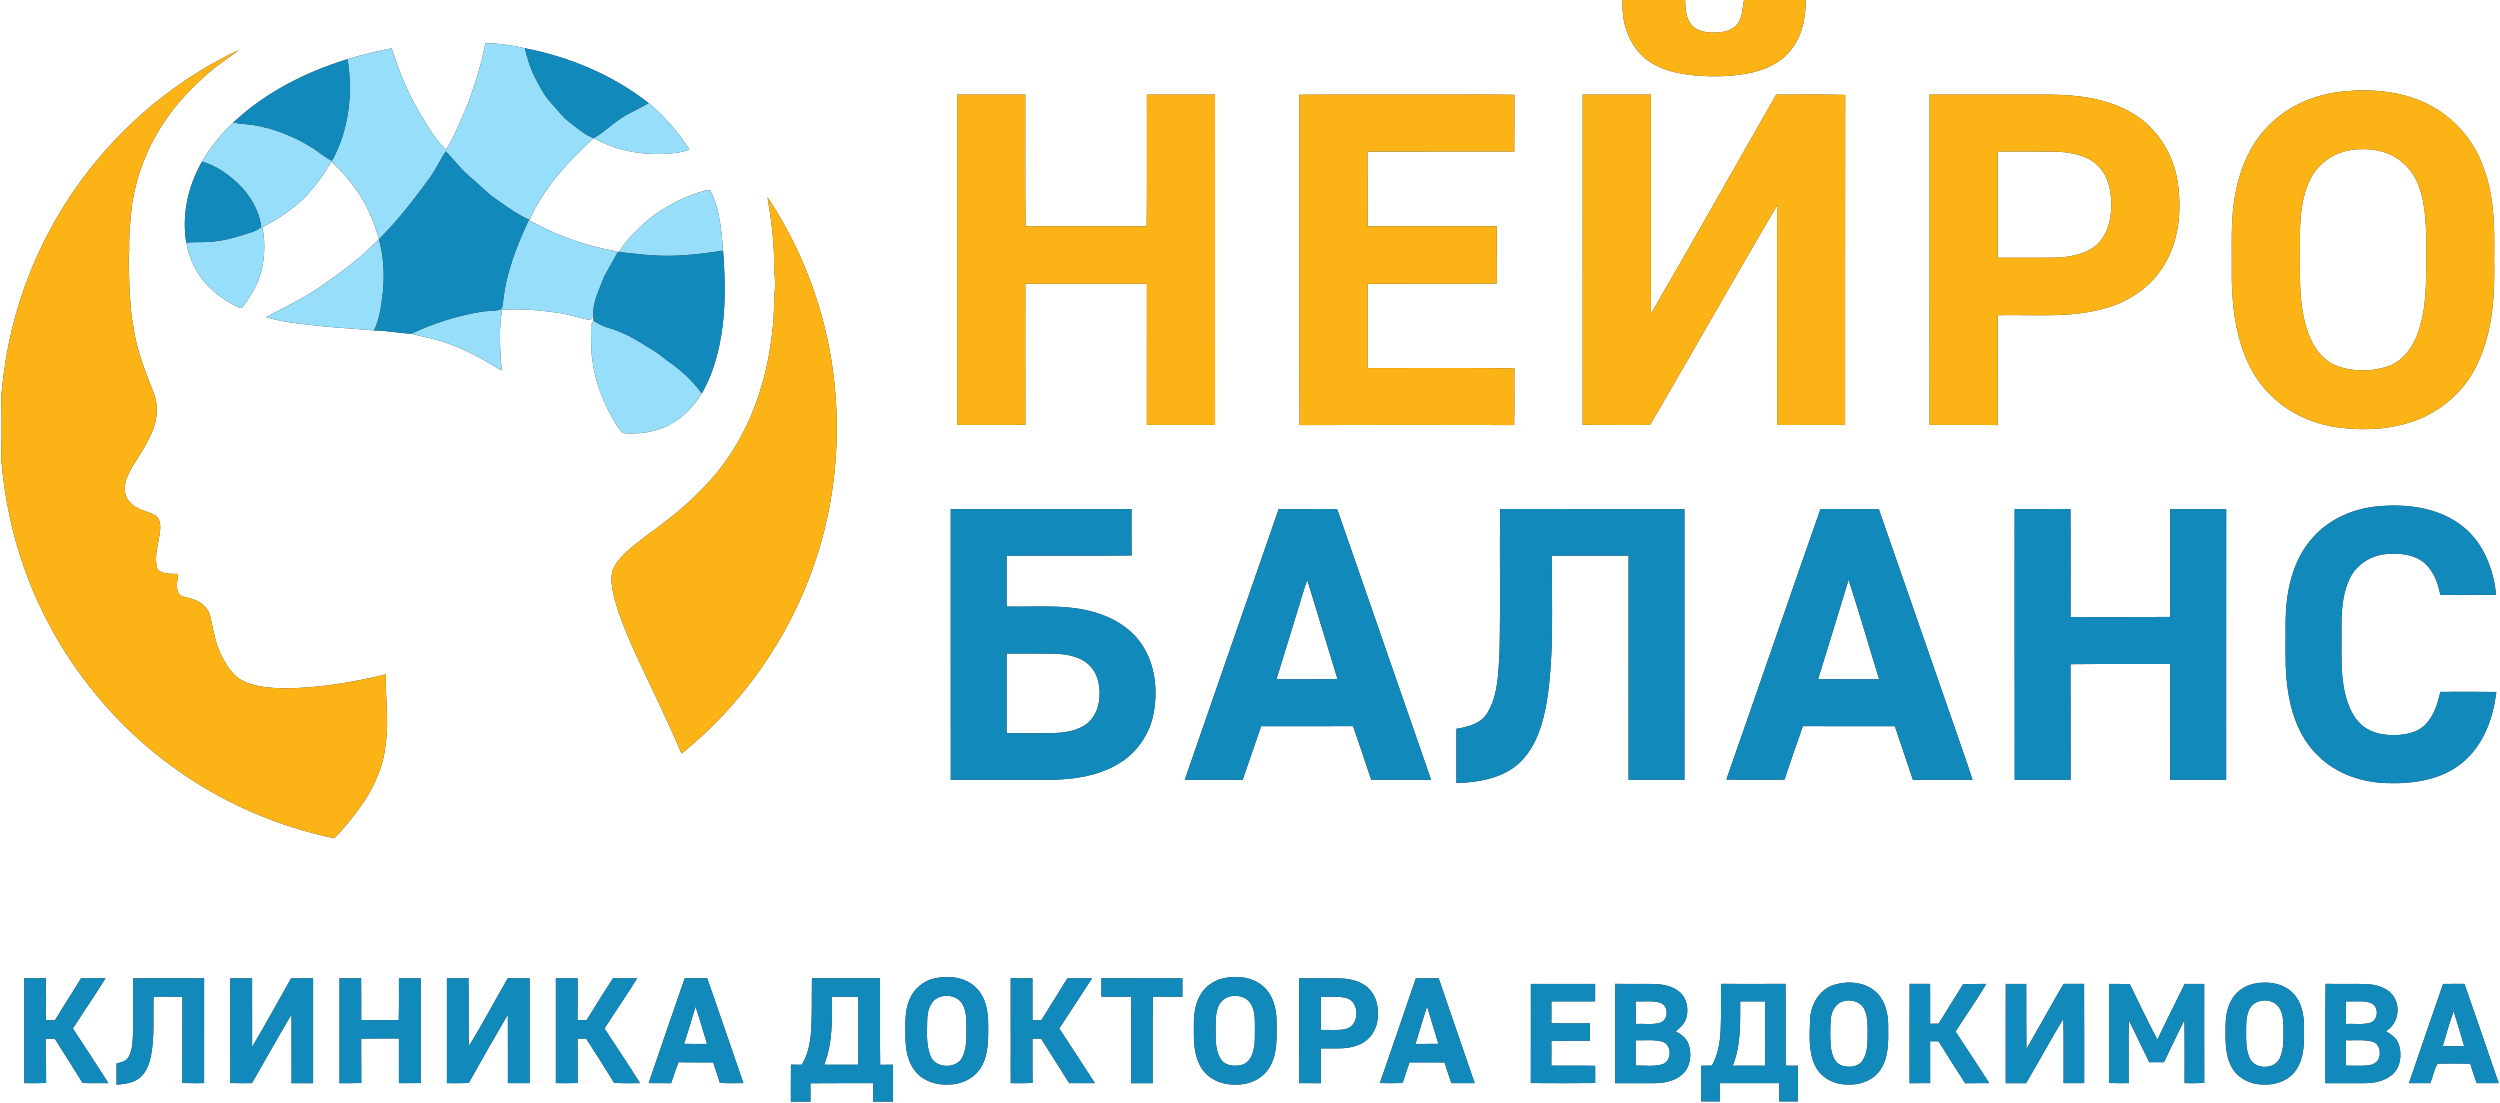 <?xml version="1.0" encoding="UTF-8"?> <svg xmlns="http://www.w3.org/2000/svg" width="1609pt" height="710pt" viewBox="0 0 1609 710"><rect x="0" y="0" width="1609" height="710" fill="#333333" stroke="none"/> <g id="#ffffffff"> <path fill="#ffffff" opacity="1.00" d=" M 0.00 0.00 L 1044.31 0.00 C 1043.45 13.21 1047.60 27.37 1057.58 36.48 C 1065.54 43.75 1076.35 46.74 1086.81 48.12 C 1099.33 49.62 1112.11 49.53 1124.55 47.30 C 1134.57 45.44 1144.73 41.45 1151.48 33.51 C 1159.59 24.43 1162.27 11.87 1162.11 0.00 L 1609.00 0.00 L 1609.00 710.00 L 0.00 710.00 L 0.00 0.00 M 312.37 27.83 C 309.99 40.97 305.79 53.73 301.32 66.29 C 296.87 76.50 292.97 87.06 286.97 96.49 C 279.52 88.85 274.10 79.51 268.74 70.35 C 261.55 58.01 256.49 44.62 252.03 31.10 C 242.49 33.01 232.97 35.15 223.68 38.07 C 196.75 46.38 170.81 59.43 150.16 78.87 C 142.34 86.11 135.50 94.74 130.04 103.98 C 121.11 119.61 116.90 138.19 119.87 156.07 C 120.77 160.50 121.95 164.91 123.85 169.03 C 129.23 181.55 139.96 191.10 151.99 197.10 C 153.17 197.38 154.55 198.85 155.72 197.91 C 158.52 194.82 160.60 191.16 162.79 187.63 C 169.95 175.15 171.54 160.18 168.90 146.18 C 177.17 142.02 184.95 136.90 191.99 130.89 C 200.60 123.24 207.62 113.94 213.30 103.96 C 224.48 114.13 233.65 126.60 239.41 140.61 C 241.23 144.91 242.40 149.43 244.06 153.79 L 243.88 153.95 C 232.34 165.93 218.83 175.80 205.18 185.22 C 194.45 192.50 182.63 197.90 171.31 204.15 C 184.63 208.16 198.62 208.87 212.36 210.45 C 221.80 211.25 231.26 211.80 240.70 212.66 C 248.76 212.68 256.79 214.48 264.75 214.76 C 269.09 216.06 273.58 216.76 277.96 217.92 C 288.95 220.71 299.48 225.11 309.37 230.63 C 313.94 233.07 318.21 236.04 322.86 238.35 C 321.87 225.38 320.86 212.18 323.14 199.30 C 336.49 198.67 349.87 199.68 363.02 201.98 C 368.64 203.15 374.10 204.98 379.76 205.98 C 380.47 205.18 381.19 204.39 381.92 203.60 C 381.94 204.31 381.97 205.74 381.99 206.45 C 381.41 207.59 380.31 208.58 380.36 209.94 C 380.42 217.31 380.14 224.73 381.32 232.04 C 383.27 247.70 389.60 262.56 398.22 275.68 C 399.25 276.92 400.12 278.84 402.00 278.84 C 409.18 279.32 416.52 278.69 423.41 276.51 C 435.47 272.84 445.17 263.76 451.67 253.17 C 454.06 248.90 456.22 244.49 457.94 239.91 C 467.19 214.88 467.47 187.57 465.35 161.28 C 464.39 148.15 463.19 134.62 457.26 122.65 C 454.48 121.90 451.69 123.39 449.03 124.07 C 436.75 128.35 424.94 134.53 415.17 143.20 C 409.13 148.97 402.68 154.65 398.54 162.02 C 398.32 162.06 397.87 162.14 397.65 162.18 C 393.89 161.11 390.03 160.42 386.22 159.57 C 370.29 155.85 354.96 149.73 340.65 141.83 C 349.82 121.12 365.47 104.05 382.06 88.96 L 382.28 88.82 C 396.28 96.92 412.90 99.94 428.95 98.97 C 433.96 98.59 439.06 98.16 443.76 96.22 C 436.46 85.10 427.79 74.77 417.46 66.34 C 394.33 48.22 366.52 36.63 337.78 31.04 C 329.46 29.07 320.92 27.88 312.37 27.83 M 64.61 100.52 C 30.81 139.95 8.83 189.37 2.36 240.91 C 1.64 247.93 0.32 254.97 1.00 262.06 C 0.94 273.02 1.24 284.00 0.76 294.96 C 2.73 319.83 7.81 344.50 16.43 367.93 C 35.50 420.53 71.55 466.72 117.79 498.18 C 147.10 518.28 180.47 532.31 215.25 539.53 C 226.70 527.10 237.66 513.66 243.67 497.66 C 247.22 489.21 248.30 480.02 249.04 470.97 C 249.55 458.62 247.96 446.33 248.35 433.98 C 226.98 439.26 205.13 442.79 183.09 443.06 C 173.18 442.71 162.71 442.22 154.02 436.88 C 149.03 433.50 145.89 428.14 143.05 422.97 C 138.69 414.89 137.35 405.71 135.36 396.88 C 134.26 391.60 129.92 387.72 125.01 385.95 C 121.79 384.42 117.46 384.93 115.00 382.04 C 112.93 378.14 114.26 373.54 114.64 369.38 C 110.26 369.14 105.01 369.80 101.50 366.65 C 98.55 358.21 102.38 349.45 103.08 340.95 C 103.33 337.57 102.89 333.28 99.56 331.48 C 94.34 328.63 87.67 328.16 83.72 323.24 C 79.12 318.76 79.68 311.54 82.21 306.14 C 86.41 297.04 93.00 289.26 96.95 280.03 C 101.34 271.57 102.33 261.25 98.69 252.34 C 93.34 238.55 87.68 224.67 85.79 209.89 C 84.06 201.37 83.78 192.68 83.23 184.03 C 83.25 176.33 82.41 168.65 83.18 160.96 C 82.89 150.57 83.93 140.22 85.21 129.93 C 88.34 111.40 95.42 93.50 106.08 78.01 C 113.43 66.64 123.04 56.98 132.98 47.89 C 139.69 42.18 147.00 37.26 154.07 32.03 C 119.77 48.02 89.20 71.79 64.61 100.52 M 1508.61 58.79 C 1491.71 60.42 1475.00 66.83 1462.50 78.53 C 1449.30 90.47 1441.77 107.51 1438.68 124.81 C 1435.51 141.01 1436.55 157.57 1436.38 173.97 C 1436.23 186.17 1437.01 198.42 1439.41 210.40 C 1442.68 226.66 1449.41 242.81 1461.59 254.43 C 1473.62 266.50 1490.09 273.43 1506.88 275.38 C 1524.09 277.38 1542.09 276.07 1558.15 269.19 C 1574.13 262.35 1587.47 249.52 1594.72 233.69 C 1604.61 212.63 1605.69 188.84 1605.25 165.96 C 1605.60 145.87 1605.31 125.17 1597.78 106.23 C 1591.64 89.92 1579.52 75.92 1564.05 67.84 C 1547.16 58.89 1527.39 56.96 1508.61 58.79 M 616.01 60.89 C 615.98 131.75 616.01 202.61 616.00 273.46 C 630.63 273.52 645.27 273.55 659.91 273.45 C 659.83 243.17 659.89 212.90 659.88 182.62 C 685.96 182.63 712.04 182.61 738.13 182.63 C 738.11 212.91 738.15 243.19 738.10 273.47 C 752.74 273.53 767.37 273.52 782.00 273.47 C 781.99 202.61 782.02 131.75 781.98 60.90 C 767.36 60.86 752.74 60.87 738.13 60.89 C 738.05 89.15 738.27 117.41 738.02 145.66 C 712.02 145.60 686.01 145.59 660.01 145.67 C 659.69 117.41 659.97 89.15 659.87 60.89 C 645.25 60.87 630.63 60.86 616.01 60.89 M 836.22 60.98 C 836.40 131.85 835.99 202.73 836.43 273.59 C 882.45 273.42 928.48 273.48 974.51 273.57 C 974.79 261.39 974.49 249.21 974.66 237.03 C 943.16 236.68 911.64 236.97 880.13 236.88 C 880.11 218.80 880.15 200.72 880.11 182.64 C 907.88 182.52 935.66 182.78 963.43 182.51 C 963.30 170.22 963.42 157.92 963.37 145.63 C 935.63 145.63 907.89 145.59 880.16 145.65 C 880.05 129.62 880.20 113.59 880.08 97.55 C 911.58 97.43 943.09 97.54 974.59 97.50 C 974.68 85.34 974.56 73.18 974.66 61.02 C 958.41 60.69 942.16 60.97 925.92 60.88 C 896.02 60.94 866.12 60.74 836.22 60.98 M 1018.63 60.88 C 1018.59 131.73 1018.66 202.59 1018.60 273.44 C 1032.06 273.60 1045.52 273.42 1058.99 273.54 C 1060.06 273.31 1061.81 273.94 1062.46 272.71 C 1089.68 225.96 1116.32 178.86 1143.72 132.22 C 1143.81 178.85 1143.70 225.48 1143.77 272.10 C 1143.30 274.07 1145.92 273.32 1146.98 273.54 C 1160.48 273.45 1173.98 273.53 1187.49 273.49 C 1187.56 202.68 1187.40 131.88 1187.57 61.08 C 1172.77 60.63 1157.96 60.97 1143.16 60.90 C 1116.26 107.96 1089.65 155.19 1062.48 202.09 C 1062.52 155.02 1062.52 107.95 1062.48 60.88 C 1047.86 60.87 1033.25 60.88 1018.63 60.88 M 1241.89 60.89 C 1241.86 131.75 1241.88 202.62 1241.88 273.48 C 1256.46 273.58 1271.03 273.38 1285.61 273.59 C 1285.94 250.02 1285.65 226.44 1285.76 202.87 C 1309.49 202.34 1333.90 205.05 1356.91 197.77 C 1370.84 193.57 1383.54 184.86 1391.54 172.58 C 1402.23 156.58 1404.29 136.29 1401.62 117.61 C 1399.02 99.57 1388.56 82.58 1372.84 73.13 C 1357.04 63.57 1338.13 61.10 1319.99 60.89 C 1293.96 60.86 1267.92 60.87 1241.89 60.89 M 493.98 126.87 C 496.38 141.45 498.39 156.20 498.20 171.02 C 498.25 175.99 499.21 180.94 498.75 185.93 C 497.81 194.41 498.52 202.98 497.22 211.44 C 493.96 245.29 482.49 279.10 460.36 305.36 C 447.63 320.69 432.06 333.33 415.88 344.83 C 408.58 350.78 400.35 356.16 395.44 364.44 C 392.51 369.82 393.59 376.25 394.67 381.99 C 397.91 395.74 403.69 408.71 409.42 421.57 C 419.21 442.71 429.62 463.57 438.64 485.06 C 477.74 453.42 507.81 410.70 524.05 363.08 C 537.66 323.69 541.63 281.14 536.26 239.86 C 530.99 199.64 516.45 160.64 493.98 126.87 M 1487.83 346.78 C 1475.20 361.32 1471.23 381.24 1471.00 400.00 C 1471.18 412.65 1470.48 425.33 1471.71 437.94 C 1473.41 455.46 1478.75 473.77 1491.81 486.28 C 1503.36 497.91 1519.82 503.49 1535.97 504.02 C 1553.19 504.65 1571.87 501.89 1585.38 490.32 C 1598.51 479.16 1604.65 462.04 1606.62 445.34 C 1594.61 445.15 1582.59 445.27 1570.59 445.28 C 1568.99 452.77 1566.51 460.47 1561.17 466.17 C 1556.26 471.40 1548.77 472.88 1541.89 473.11 C 1534.32 473.31 1526.17 471.94 1520.25 466.86 C 1514.35 461.85 1511.32 454.38 1509.47 447.05 C 1506.09 433.61 1507.18 419.66 1507.00 405.95 C 1506.86 394.83 1507.29 383.27 1511.96 372.98 C 1516.04 363.90 1525.26 357.65 1535.11 356.66 C 1543.39 355.84 1552.57 356.45 1559.48 361.60 C 1566.04 366.73 1569.06 374.97 1570.61 382.90 C 1582.57 382.86 1594.53 382.84 1606.49 382.91 C 1604.87 366.40 1598.40 349.46 1585.09 338.89 C 1570.08 326.82 1549.76 324.18 1531.11 325.79 C 1514.76 327.10 1498.56 334.14 1487.83 346.78 M 611.88 327.63 C 611.88 385.71 611.85 443.79 611.90 501.88 C 633.26 501.86 654.62 501.89 675.98 501.86 C 690.78 501.77 706.06 499.53 719.04 492.01 C 730.96 485.31 739.59 473.29 742.28 459.90 C 745.28 445.02 743.72 428.60 735.40 415.61 C 728.35 404.55 716.50 397.41 704.07 393.94 C 685.80 388.68 666.61 390.83 647.87 390.37 C 647.87 379.46 647.87 368.54 647.87 357.63 C 674.69 357.53 701.51 357.81 728.31 357.49 C 728.17 347.54 728.28 337.59 728.25 327.64 C 689.46 327.61 650.67 327.64 611.88 327.63 M 822.97 327.64 C 802.84 385.72 782.59 443.77 762.53 501.87 C 774.95 501.86 787.37 501.90 799.79 501.86 C 803.69 490.35 807.74 478.90 811.64 467.40 C 831.38 467.32 851.11 467.42 870.84 467.35 C 874.80 478.80 878.68 490.29 882.48 501.80 C 895.34 501.96 908.19 501.83 921.05 501.87 C 901.11 444.22 881.06 386.60 861.05 328.97 C 860.81 326.95 858.37 327.83 857.06 327.59 C 845.70 327.68 834.33 327.59 822.97 327.64 M 965.10 418.98 C 964.29 432.34 964.48 446.71 957.46 458.59 C 953.33 465.68 944.86 467.84 937.34 469.06 C 937.40 480.71 937.39 492.36 937.34 504.01 C 951.78 503.48 967.61 500.92 978.43 490.48 C 988.95 480.14 993.17 465.32 995.57 451.18 C 1000.42 420.24 998.46 388.82 998.87 357.64 C 1015.28 357.60 1031.70 357.64 1048.13 357.63 C 1048.13 405.71 1048.11 453.79 1048.14 501.87 C 1060.12 501.87 1072.11 501.89 1084.11 501.86 C 1084.15 443.78 1084.12 385.71 1084.12 327.63 C 1044.57 327.59 1005.02 327.70 965.48 327.57 C 965.07 358.04 965.78 388.52 965.10 418.98 M 1111.08 501.71 C 1123.56 502.00 1136.05 501.94 1148.53 501.74 C 1152.27 490.22 1156.36 478.81 1160.32 467.35 C 1180.06 467.42 1199.80 467.33 1219.54 467.40 C 1223.36 478.90 1227.32 490.36 1231.15 501.86 C 1243.95 501.91 1256.76 501.82 1269.57 501.91 C 1264.32 485.87 1258.54 470.02 1253.10 454.05 C 1238.44 411.91 1223.85 369.75 1209.18 327.62 C 1196.68 327.61 1184.18 327.69 1171.69 327.57 C 1151.32 385.56 1131.42 443.71 1111.08 501.71 M 1296.63 327.63 C 1296.65 385.72 1296.57 443.81 1296.67 501.90 C 1308.66 501.82 1320.65 501.94 1332.65 501.83 C 1332.56 477.04 1332.71 452.25 1332.57 427.47 C 1353.96 427.24 1375.35 427.45 1396.74 427.36 C 1396.77 452.20 1396.72 477.04 1396.76 501.87 C 1408.75 501.86 1420.74 501.91 1432.74 501.85 C 1432.79 443.80 1432.69 385.76 1432.79 327.72 C 1420.78 327.52 1408.76 327.67 1396.75 327.63 C 1396.76 350.77 1396.72 373.91 1396.77 397.06 C 1375.39 397.22 1354.01 397.08 1332.63 397.12 C 1332.56 373.94 1332.75 350.76 1332.53 327.58 C 1320.56 327.69 1308.59 327.59 1296.63 327.63 M 601.48 629.66 C 594.33 631.27 588.10 636.47 585.36 643.28 C 582.11 650.77 582.79 659.09 582.74 667.04 C 582.74 675.16 584.15 683.95 589.74 690.21 C 594.98 696.18 603.26 698.49 610.99 698.00 C 618.92 697.88 627.00 694.10 631.20 687.19 C 636.41 678.79 636.05 668.50 636.00 658.99 C 636.00 650.75 634.38 641.74 628.24 635.75 C 621.37 628.84 610.62 627.59 601.48 629.66 M 787.47 629.58 C 782.45 630.73 777.75 633.47 774.50 637.49 C 769.41 643.76 768.28 652.17 768.36 660.00 C 768.28 669.34 768.12 679.46 773.41 687.61 C 778.18 695.08 787.39 698.51 796.00 698.03 C 804.49 698.12 813.17 693.94 817.38 686.39 C 822.44 677.48 821.62 666.90 821.61 657.05 C 821.50 649.01 819.31 640.34 813.03 634.88 C 806.18 628.77 796.15 627.73 787.47 629.58 M 15.63 629.63 C 15.63 652.13 15.62 674.62 15.63 697.12 C 20.31 697.12 24.99 697.19 29.67 697.02 C 29.56 687.52 29.68 678.03 29.60 668.53 C 31.49 668.51 33.37 668.50 35.25 668.50 C 41.21 678.04 47.32 687.49 53.21 697.06 C 58.73 697.17 64.26 697.13 69.78 697.09 C 62.30 685.28 54.56 673.64 46.90 661.95 C 53.81 651.11 61.13 640.54 67.91 629.63 C 62.65 629.62 57.39 629.59 52.13 629.67 C 46.66 638.71 40.84 647.53 35.40 656.59 C 33.45 656.60 31.51 656.56 29.56 656.55 C 29.64 647.56 29.72 638.56 29.52 629.58 C 24.89 629.65 20.26 629.62 15.63 629.63 M 85.75 629.63 C 85.71 640.69 85.82 651.74 85.70 662.80 C 85.39 668.56 85.68 674.71 82.93 679.98 C 81.45 682.97 77.99 683.76 75.03 684.42 C 74.98 688.98 74.99 693.55 75.01 698.11 C 80.12 697.70 85.62 697.08 89.78 693.79 C 94.24 690.22 96.17 684.55 97.23 679.14 C 99.54 666.87 98.41 654.34 98.84 641.95 L 99.26 641.60 C 105.30 641.34 111.37 641.52 117.42 641.58 C 117.29 660.06 117.45 678.54 117.34 697.02 C 122.01 697.19 126.69 697.12 131.36 697.12 C 131.38 674.62 131.37 652.12 131.37 629.62 C 116.16 629.63 100.96 629.62 85.75 629.63 M 148.22 629.68 C 148.27 652.14 148.27 674.59 148.23 697.05 C 152.87 697.17 157.52 697.12 162.16 697.12 C 170.67 682.38 178.92 667.48 187.62 652.85 C 187.64 667.61 187.62 682.37 187.63 697.13 C 192.25 697.12 196.87 697.12 201.50 697.13 C 201.50 674.62 201.50 652.12 201.50 629.62 C 196.77 629.63 192.04 629.57 187.31 629.71 C 179.06 644.46 170.88 659.25 162.28 673.79 C 162.21 659.08 162.27 644.36 162.25 629.64 C 157.57 629.61 152.90 629.59 148.22 629.68 M 218.51 629.62 C 218.49 652.12 218.49 674.62 218.51 697.13 C 223.18 697.12 227.86 697.19 232.53 697.02 C 232.43 687.50 232.58 677.97 232.45 668.45 C 240.54 668.27 248.64 668.42 256.74 668.37 C 256.76 677.95 256.74 687.53 256.75 697.12 C 261.42 697.13 266.09 697.15 270.76 697.07 C 270.75 674.60 270.72 652.14 270.78 629.67 C 266.10 629.60 261.43 629.62 256.75 629.64 C 256.67 638.62 256.92 647.61 256.61 656.59 C 248.58 656.41 240.54 656.53 232.50 656.51 C 232.45 647.53 232.60 638.56 232.42 629.59 C 227.78 629.64 223.15 629.63 218.51 629.62 M 287.63 629.63 C 287.62 652.13 287.62 674.62 287.63 697.12 C 292.32 697.10 297.02 697.25 301.71 696.95 C 309.93 682.21 318.35 667.57 326.84 652.99 C 326.92 667.70 326.85 682.41 326.88 697.12 C 331.54 697.12 336.21 697.13 340.88 697.11 C 340.87 674.62 340.87 652.13 340.88 629.64 C 336.20 629.61 331.52 629.64 326.84 629.61 C 318.33 644.09 310.64 659.07 301.73 673.29 C 301.42 658.72 301.84 644.14 301.51 629.57 C 296.88 629.65 292.26 629.63 287.63 629.63 M 357.75 629.64 C 357.74 652.13 357.75 674.62 357.75 697.12 C 362.42 697.13 367.10 697.16 371.77 697.06 C 371.71 687.55 371.77 678.05 371.74 668.54 C 373.56 668.50 375.38 668.46 377.21 668.40 C 383.39 677.82 389.38 687.37 395.28 696.97 C 400.82 697.26 406.37 697.09 411.92 697.11 C 404.51 685.26 396.70 673.65 389.06 661.94 C 395.96 651.10 403.32 640.55 410.07 629.62 C 404.92 629.59 399.77 629.72 394.63 629.53 C 388.68 638.41 383.19 647.59 377.49 656.64 C 375.54 656.63 373.60 656.53 371.67 656.49 C 371.85 647.55 371.68 638.61 371.77 629.67 C 367.10 629.60 362.42 629.62 357.75 629.64 M 417.47 697.12 C 422.29 697.13 427.11 697.12 431.94 697.13 C 433.53 692.64 434.90 688.08 436.69 683.67 C 444.13 683.85 451.57 683.68 459.01 683.77 C 460.42 688.19 462.01 692.54 463.36 696.98 C 468.39 697.24 473.43 697.10 478.46 697.11 C 470.70 674.62 463.01 652.09 455.18 629.61 C 450.35 629.63 445.52 629.64 440.70 629.60 C 432.92 652.09 425.14 674.59 417.47 697.12 M 521.98 664.11 C 521.45 671.46 519.92 678.88 516.08 685.26 C 513.72 685.24 511.38 685.23 509.04 685.23 C 508.96 693.15 509.02 701.07 509.00 708.99 C 513.20 708.99 517.40 708.99 521.60 709.00 C 521.64 705.06 521.64 701.12 521.59 697.19 C 535.05 697.03 548.51 697.19 561.98 697.10 C 562.00 701.06 562.00 705.03 562.00 708.99 C 566.25 708.99 570.50 709.00 574.76 708.98 C 574.73 701.07 574.77 693.15 574.74 685.24 C 571.98 685.24 569.23 685.25 566.49 685.31 C 566.22 666.75 566.45 648.19 566.37 629.63 C 551.77 629.59 537.17 629.68 522.57 629.59 C 522.35 641.09 522.76 652.62 521.98 664.11 M 650.49 629.63 C 650.51 652.12 650.49 674.62 650.50 697.12 C 655.18 697.11 659.87 697.24 664.55 696.96 C 664.43 687.47 664.54 677.99 664.49 668.51 C 666.34 668.49 668.20 668.49 670.07 668.49 C 676.10 678.03 682.11 687.58 688.15 697.12 C 693.66 697.12 699.17 697.15 704.69 697.09 C 697.10 685.32 689.39 673.63 681.74 661.90 C 688.72 651.12 695.88 640.46 702.83 629.66 C 697.55 629.60 692.28 629.60 687.01 629.66 C 681.48 638.67 675.72 647.54 670.23 656.57 C 668.31 656.60 666.40 656.61 664.50 656.63 C 664.50 647.63 664.51 638.63 664.49 629.63 C 659.82 629.62 655.16 629.63 650.49 629.63 M 708.87 629.63 C 708.87 633.58 708.87 637.54 708.87 641.49 C 715.22 641.48 721.57 641.55 727.92 641.45 C 728.11 660.00 727.94 678.57 728.00 697.13 C 732.62 697.12 737.25 697.12 741.87 697.13 C 741.98 678.57 741.65 660.00 742.04 641.45 C 748.36 641.55 754.68 641.48 761.00 641.50 C 760.99 637.54 761.00 633.59 761.00 629.64 C 743.62 629.62 726.25 629.63 708.87 629.63 M 836.11 629.65 C 836.14 652.14 836.12 674.63 836.12 697.12 C 840.79 697.13 845.45 697.12 850.13 697.13 C 850.12 689.67 850.13 682.21 850.12 674.76 C 858.00 674.52 866.21 675.65 873.76 672.74 C 880.12 670.51 884.98 664.75 886.28 658.16 C 887.84 650.56 886.59 641.77 880.83 636.16 C 875.63 631.02 867.97 629.72 860.94 629.64 C 852.66 629.61 844.39 629.61 836.11 629.65 M 911.21 629.71 C 903.66 652.20 895.79 674.59 888.10 697.04 C 892.96 697.16 897.83 697.20 902.70 697.01 C 904.11 692.58 905.69 688.20 907.13 683.77 C 914.66 683.75 922.19 683.69 929.72 683.81 C 931.10 688.25 932.64 692.65 934.07 697.09 C 939.08 697.15 944.09 697.12 949.10 697.12 C 941.43 674.62 933.58 652.19 925.95 629.68 C 921.03 629.60 916.12 629.57 911.21 629.71 M 985.26 633.26 C 985.23 654.53 985.28 675.79 985.23 697.06 C 999.04 697.14 1012.85 697.21 1026.66 697.03 C 1026.61 693.34 1026.61 689.66 1026.66 685.98 C 1017.26 685.71 1007.86 686.00 998.46 685.82 C 998.52 680.55 998.52 675.29 998.45 670.03 C 1006.71 669.69 1014.97 669.94 1023.24 669.88 C 1023.25 666.13 1023.25 662.38 1023.25 658.64 C 1014.98 658.57 1006.71 658.72 998.45 658.55 C 998.53 653.86 998.51 649.18 998.48 644.50 C 1007.86 644.49 1017.24 644.50 1026.62 644.50 C 1026.62 640.75 1026.62 637.01 1026.62 633.27 C 1012.83 633.23 999.05 633.26 985.26 633.26 M 1039.60 633.19 C 1039.37 654.50 1039.56 675.82 1039.50 697.13 C 1048.00 697.11 1056.51 697.13 1065.01 697.13 C 1071.17 697.08 1077.73 695.77 1082.52 691.65 C 1087.99 686.94 1089.00 678.68 1086.79 672.12 C 1085.48 668.21 1081.99 665.67 1078.51 663.82 C 1081.31 661.49 1084.20 658.88 1085.27 655.25 C 1086.88 649.61 1085.80 642.81 1081.31 638.75 C 1076.91 634.75 1070.78 633.52 1065.01 633.31 C 1056.54 633.13 1048.07 633.36 1039.60 633.19 M 1107.70 633.22 C 1107.45 643.17 1107.88 653.13 1107.39 663.08 C 1107.06 670.92 1105.70 678.90 1101.75 685.81 C 1099.45 685.85 1097.16 685.87 1094.88 685.90 C 1094.87 693.55 1094.87 701.21 1094.87 708.87 C 1098.87 708.87 1102.87 708.87 1106.87 708.88 C 1106.86 704.95 1106.86 701.03 1106.90 697.12 C 1119.63 697.13 1132.36 697.13 1145.09 697.11 C 1145.13 701.03 1145.13 704.95 1145.12 708.87 C 1149.12 708.87 1153.12 708.87 1157.13 708.87 C 1157.12 701.21 1157.13 693.54 1157.12 685.88 C 1154.48 685.87 1151.86 685.86 1149.24 685.86 C 1149.19 668.31 1149.39 650.75 1149.14 633.20 C 1135.32 633.29 1121.51 633.27 1107.70 633.22 M 1181.43 633.54 C 1171.45 636.10 1165.39 646.12 1164.97 655.99 C 1164.68 665.92 1163.75 676.50 1168.14 685.75 C 1171.68 693.25 1179.82 697.81 1187.99 697.98 C 1196.14 698.64 1205.03 695.85 1209.90 688.96 C 1215.66 680.90 1215.33 670.50 1215.26 661.05 C 1215.29 653.25 1213.75 644.75 1207.99 639.06 C 1201.16 632.23 1190.39 631.13 1181.43 633.54 M 1229.04 633.22 C 1228.95 654.52 1229.02 675.82 1229.00 697.13 C 1233.41 697.12 1237.83 697.12 1242.25 697.12 C 1242.24 688.12 1242.26 679.12 1242.24 670.12 C 1244.03 670.12 1245.85 670.15 1247.67 670.20 C 1253.28 679.25 1258.98 688.26 1264.80 697.19 C 1269.97 697.07 1275.14 697.16 1280.32 697.09 C 1273.16 685.98 1265.87 674.95 1258.59 663.92 C 1265.05 653.63 1272.20 643.76 1278.34 633.27 C 1273.41 633.23 1268.49 633.23 1263.57 633.30 C 1258.35 641.84 1252.88 650.23 1247.72 658.81 C 1245.88 658.84 1244.05 658.86 1242.24 658.88 C 1242.24 650.33 1242.29 641.78 1242.21 633.24 C 1237.81 633.26 1233.42 633.26 1229.04 633.22 M 1290.91 633.25 C 1290.83 654.54 1290.89 675.83 1290.88 697.13 C 1295.25 697.12 1299.63 697.11 1304.02 697.14 C 1312.07 683.35 1319.73 669.32 1327.98 655.65 C 1328.32 669.47 1328.03 683.29 1328.12 697.11 C 1332.53 697.13 1336.95 697.12 1341.37 697.12 C 1341.34 675.82 1341.43 654.53 1341.33 633.23 C 1336.91 633.26 1332.51 633.27 1328.11 633.21 C 1320.01 647.13 1312.27 661.26 1304.19 675.20 C 1304.02 661.21 1304.21 647.23 1304.09 633.24 C 1299.69 633.25 1295.30 633.25 1290.91 633.25 M 1357.37 633.27 C 1357.36 654.52 1357.42 675.77 1357.34 697.02 C 1361.55 697.17 1365.77 697.15 1370.00 697.11 C 1370.08 683.64 1369.83 670.16 1370.13 656.70 C 1374.68 665.59 1378.79 674.71 1383.25 683.65 C 1386.40 683.62 1389.55 683.62 1392.71 683.63 C 1397.15 674.62 1401.32 665.49 1405.88 656.55 C 1406.15 670.06 1405.92 683.59 1406.00 697.12 C 1410.22 697.14 1414.45 697.19 1418.67 696.99 C 1418.56 675.75 1418.65 654.51 1418.63 633.28 C 1414.44 633.24 1410.25 633.25 1406.07 633.24 C 1400.19 645.19 1394.20 657.09 1388.46 669.11 C 1382.25 657.32 1376.56 645.25 1370.68 633.29 C 1366.23 633.22 1361.80 633.24 1357.37 633.27 M 1450.14 633.25 C 1445.60 634.35 1441.37 636.83 1438.37 640.43 C 1433.84 645.83 1432.46 653.11 1432.38 659.98 C 1432.33 668.96 1431.81 678.56 1436.27 686.71 C 1440.08 693.80 1448.04 697.91 1455.96 698.00 C 1464.13 698.59 1473.00 695.65 1477.74 688.64 C 1483.30 680.58 1482.94 670.32 1482.88 660.97 C 1482.89 653.25 1481.37 644.88 1475.74 639.19 C 1469.21 632.50 1458.90 631.25 1450.14 633.25 M 1496.74 633.20 C 1496.47 654.50 1496.70 675.82 1496.63 697.13 C 1505.09 697.12 1513.56 697.13 1522.02 697.13 C 1528.20 697.11 1534.74 695.77 1539.57 691.68 C 1545.08 686.97 1546.03 678.67 1543.84 672.09 C 1542.52 668.12 1538.89 665.67 1535.47 663.65 C 1542.93 659.48 1545.14 649.29 1541.01 642.05 C 1537.42 635.86 1529.81 633.68 1523.10 633.36 C 1514.31 633.07 1505.52 633.39 1496.74 633.20 M 1572.37 633.25 C 1565.08 654.55 1557.59 675.78 1550.42 697.12 C 1554.97 697.13 1559.54 697.12 1564.11 697.12 C 1565.84 693.02 1566.50 688.31 1568.85 684.57 C 1575.83 684.39 1582.83 684.49 1589.82 684.57 C 1591.10 688.79 1592.58 692.94 1593.98 697.12 C 1598.70 697.13 1603.43 697.13 1608.16 697.12 C 1600.85 675.80 1593.53 654.49 1586.12 633.22 C 1581.53 633.27 1576.94 633.25 1572.37 633.25 Z"></path> <path fill="#ffffff" opacity="1.00" d=" M 1084.54 0.00 L 1122.42 0.00 C 1121.40 5.15 1121.63 10.89 1118.33 15.28 C 1115.05 19.66 1109.21 20.88 1104.04 21.00 C 1098.68 21.06 1092.57 20.39 1088.76 16.19 C 1084.96 11.76 1084.65 5.56 1084.54 0.00 Z"></path> <path fill="#ffffff" opacity="1.00" d=" M 1515.23 96.27 C 1523.05 95.49 1531.22 96.19 1538.43 99.52 C 1546.80 103.36 1553.39 110.71 1556.55 119.35 C 1561.82 133.26 1561.49 148.40 1561.50 163.04 C 1561.47 180.66 1562.09 198.91 1555.60 215.63 C 1552.39 224.17 1546.42 232.25 1537.60 235.49 C 1526.90 239.40 1514.71 239.47 1504.01 235.52 C 1494.76 232.08 1488.72 223.36 1485.58 214.36 C 1478.97 196.32 1480.39 176.81 1480.25 157.97 C 1480.11 143.71 1480.46 128.80 1486.72 115.68 C 1491.92 104.73 1503.24 97.34 1515.23 96.27 Z"></path> <path fill="#ffffff" opacity="1.00" d=" M 1285.75 97.50 C 1298.16 97.53 1310.57 97.43 1322.98 97.55 C 1332.38 98.01 1342.66 99.54 1349.82 106.21 C 1356.77 112.74 1358.91 122.74 1358.79 131.94 C 1358.87 141.33 1356.41 151.55 1349.03 157.91 C 1341.83 163.92 1332.09 165.43 1323.02 165.84 C 1310.59 165.94 1298.17 165.84 1285.76 165.88 C 1285.74 143.09 1285.76 120.30 1285.75 97.50 Z"></path> <path fill="#ffffff" opacity="1.00" d=" M 1189.75 373.12 C 1196.69 394.33 1202.80 415.81 1209.41 437.12 C 1196.32 437.07 1183.22 437.25 1170.14 437.03 C 1176.67 415.73 1183.36 394.47 1189.75 373.12 Z"></path> <path fill="#ffffff" opacity="1.00" d=" M 839.77 377.79 C 840.24 376.29 840.80 374.83 841.40 373.38 C 847.95 394.55 854.23 415.80 860.81 436.96 C 847.73 437.34 834.63 437.02 821.54 437.12 C 827.57 417.33 833.73 397.58 839.77 377.79 Z"></path> <path fill="#ffffff" opacity="1.00" d=" M 647.87 420.63 C 658.23 420.66 668.59 420.54 678.95 420.69 C 686.68 421.11 695.17 422.38 700.97 428.00 C 707.16 433.95 708.52 443.27 707.33 451.43 C 706.47 457.79 703.00 463.95 697.38 467.25 C 690.95 470.99 683.31 471.74 676.02 471.87 C 666.64 471.89 657.26 471.86 647.89 471.88 C 647.85 454.80 647.89 437.71 647.87 420.63 Z"></path> <path fill="#ffffff" opacity="1.00" d=" M 535.50 641.49 C 541.13 641.52 546.77 641.45 552.40 641.55 C 552.33 656.12 552.40 670.69 552.37 685.26 C 545.06 685.25 537.74 685.24 530.43 685.27 C 535.96 671.38 535.48 656.17 535.50 641.49 Z"></path> <path fill="#ffffff" opacity="1.00" d=" M 605.38 641.47 C 610.07 640.08 615.81 641.22 618.82 645.31 C 621.84 649.51 621.90 654.96 622.01 659.93 C 621.94 666.56 622.48 673.54 619.70 679.74 C 616.33 688.28 601.70 688.04 598.74 679.28 C 595.87 671.91 596.68 663.78 596.76 656.04 C 596.83 650.20 599.10 643.18 605.38 641.47 Z"></path> <path fill="#ffffff" opacity="1.00" d=" M 790.52 641.64 C 795.38 639.99 801.51 641.07 804.61 645.43 C 807.52 649.66 807.63 655.04 807.65 659.99 C 807.55 665.71 808.05 671.59 806.37 677.15 C 805.40 680.68 803.15 684.26 799.42 685.28 C 794.88 686.53 789.02 686.15 786.01 682.07 C 782.54 677.12 782.40 670.79 782.36 664.98 C 782.44 659.32 781.91 653.42 784.01 648.04 C 785.12 645.09 787.54 642.68 790.52 641.64 Z"></path> <path fill="#ffffff" opacity="1.00" d=" M 850.11 641.52 C 855.44 641.63 860.87 641.02 866.13 642.21 C 875.37 644.24 875.28 660.43 865.96 662.30 C 860.76 663.42 855.39 662.66 850.13 662.87 C 850.11 655.76 850.15 648.64 850.11 641.52 Z"></path> <path fill="#ffffff" opacity="1.00" d=" M 1186.32 644.41 C 1191.19 642.92 1197.27 644.56 1199.75 649.26 C 1202.41 654.39 1201.94 660.36 1202.02 665.96 C 1201.94 671.59 1201.95 677.71 1198.74 682.61 C 1195.81 686.89 1189.70 687.25 1185.17 685.74 C 1180.81 684.09 1179.18 679.16 1178.49 674.97 C 1177.75 668.66 1177.82 662.26 1178.29 655.94 C 1178.65 651.06 1181.22 645.72 1186.32 644.41 Z"></path> <path fill="#ffffff" opacity="1.00" d=" M 1453.41 644.58 C 1458.03 642.99 1463.90 644.11 1466.78 648.32 C 1469.46 652.31 1469.54 657.34 1469.64 661.98 C 1469.57 668.24 1470.04 674.81 1467.45 680.69 C 1464.39 688.45 1451.29 688.65 1447.94 681.05 C 1445.54 676.06 1445.62 670.39 1445.60 664.99 C 1445.63 660.32 1445.41 655.49 1447.04 651.04 C 1448.06 648.08 1450.41 645.57 1453.41 644.58 Z"></path> <path fill="#ffffff" opacity="1.00" d=" M 1052.74 644.51 C 1058.02 644.73 1063.50 643.81 1068.64 645.40 C 1074.14 647.43 1073.98 656.56 1068.30 658.29 C 1063.25 659.67 1057.91 658.74 1052.75 659.00 C 1052.74 654.16 1052.75 649.33 1052.74 644.51 Z"></path> <path fill="#ffffff" opacity="1.00" d=" M 1120.00 644.50 C 1125.33 644.50 1130.66 644.50 1136.00 644.50 C 1135.99 658.30 1136.02 672.09 1135.99 685.89 C 1129.04 685.85 1122.10 685.90 1115.16 685.85 C 1120.53 672.77 1119.97 658.36 1120.00 644.50 Z"></path> <path fill="#ffffff" opacity="1.00" d=" M 1509.87 644.52 C 1515.13 644.72 1520.59 643.81 1525.71 645.40 C 1531.23 647.46 1531.05 656.68 1525.27 658.32 C 1520.26 659.65 1514.98 658.75 1509.87 659.00 C 1509.87 654.17 1509.87 649.34 1509.87 644.52 Z"></path> <path fill="#ffffff" opacity="1.00" d=" M 447.65 647.83 C 450.39 655.76 452.58 663.87 455.07 671.89 C 450.14 671.86 445.22 671.91 440.31 671.82 C 442.83 663.84 445.28 655.84 447.65 647.83 Z"></path> <path fill="#ffffff" opacity="1.00" d=" M 911.00 671.88 C 913.52 663.86 915.77 655.75 918.49 647.80 C 920.85 655.83 923.29 663.83 925.75 671.83 C 920.83 671.90 915.91 671.87 911.00 671.88 Z"></path> <path fill="#ffffff" opacity="1.00" d=" M 1572.15 673.28 C 1574.41 665.76 1576.42 658.15 1579.19 650.81 C 1581.50 658.28 1583.82 665.75 1585.93 673.29 C 1581.33 673.23 1576.73 673.23 1572.15 673.28 Z"></path> <path fill="#ffffff" opacity="1.00" d=" M 1052.70 685.79 C 1052.78 680.36 1052.73 674.93 1052.75 669.50 C 1058.40 669.69 1064.19 668.91 1069.73 670.35 C 1076.17 672.13 1076.24 682.88 1069.96 684.96 C 1064.38 686.63 1058.43 685.65 1052.70 685.79 Z"></path> <path fill="#ffffff" opacity="1.00" d=" M 1509.87 669.51 C 1515.50 669.67 1521.27 668.92 1526.79 670.35 C 1531.78 671.72 1532.91 678.47 1530.36 682.42 C 1528.79 684.80 1525.78 685.55 1523.12 685.77 C 1518.70 686.04 1514.28 685.81 1509.87 685.87 C 1509.87 680.41 1509.87 674.96 1509.87 669.51 Z"></path> </g> <g id="#fcb316ff"> <path fill="#fcb316" opacity="1.00" d=" M 1044.31 0.00 L 1084.54 0.00 C 1084.65 5.56 1084.96 11.76 1088.76 16.19 C 1092.57 20.39 1098.68 21.06 1104.04 21.00 C 1109.21 20.88 1115.05 19.66 1118.33 15.28 C 1121.63 10.89 1121.40 5.15 1122.42 0.00 L 1162.11 0.00 C 1162.27 11.87 1159.59 24.43 1151.48 33.51 C 1144.73 41.45 1134.57 45.44 1124.55 47.30 C 1112.11 49.53 1099.33 49.62 1086.81 48.12 C 1076.35 46.74 1065.54 43.75 1057.58 36.48 C 1047.60 27.37 1043.45 13.21 1044.31 0.00 Z"></path> <path fill="#fcb316" opacity="1.00" d=" M 64.61 100.52 C 89.20 71.79 119.77 48.02 154.07 32.03 C 147.00 37.26 139.69 42.18 132.98 47.89 C 123.04 56.98 113.43 66.64 106.08 78.01 C 95.42 93.50 88.34 111.40 85.21 129.93 C 83.93 140.22 82.89 150.57 83.18 160.96 C 82.41 168.65 83.25 176.33 83.23 184.03 C 83.78 192.68 84.06 201.37 85.79 209.89 C 87.68 224.67 93.34 238.55 98.69 252.34 C 102.33 261.25 101.34 271.57 96.95 280.03 C 93.00 289.26 86.41 297.04 82.21 306.14 C 79.68 311.54 79.12 318.76 83.72 323.24 C 87.67 328.16 94.34 328.63 99.56 331.48 C 102.89 333.28 103.33 337.57 103.08 340.95 C 102.38 349.45 98.55 358.21 101.50 366.65 C 105.01 369.80 110.26 369.14 114.64 369.38 C 114.26 373.54 112.93 378.14 115.00 382.04 C 117.46 384.93 121.79 384.42 125.01 385.95 C 129.92 387.72 134.26 391.60 135.36 396.88 C 137.35 405.71 138.69 414.89 143.05 422.97 C 145.89 428.14 149.03 433.50 154.02 436.88 C 162.71 442.22 173.18 442.71 183.09 443.06 C 205.13 442.79 226.98 439.26 248.35 433.98 C 247.96 446.33 249.55 458.62 249.04 470.97 C 248.30 480.02 247.22 489.21 243.67 497.66 C 237.66 513.66 226.70 527.10 215.25 539.53 C 180.47 532.31 147.10 518.28 117.79 498.18 C 71.55 466.72 35.50 420.53 16.43 367.93 C 7.81 344.50 2.73 319.83 0.76 294.96 C 1.24 284.00 0.94 273.02 1.00 262.06 C 0.32 254.97 1.64 247.93 2.36 240.91 C 8.83 189.37 30.81 139.95 64.61 100.52 Z"></path> <path fill="#fcb316" opacity="1.00" d=" M 1508.61 58.79 C 1527.39 56.96 1547.16 58.89 1564.05 67.84 C 1579.52 75.92 1591.64 89.92 1597.78 106.23 C 1605.31 125.17 1605.60 145.87 1605.25 165.96 C 1605.69 188.84 1604.61 212.63 1594.72 233.69 C 1587.47 249.52 1574.13 262.35 1558.15 269.19 C 1542.09 276.07 1524.09 277.38 1506.88 275.38 C 1490.09 273.43 1473.62 266.50 1461.59 254.43 C 1449.41 242.81 1442.68 226.66 1439.41 210.40 C 1437.01 198.42 1436.23 186.17 1436.38 173.97 C 1436.55 157.57 1435.51 141.01 1438.68 124.81 C 1441.77 107.51 1449.30 90.47 1462.50 78.53 C 1475.00 66.83 1491.71 60.42 1508.61 58.79 M 1515.23 96.27 C 1503.24 97.34 1491.92 104.73 1486.72 115.68 C 1480.46 128.80 1480.11 143.71 1480.25 157.97 C 1480.39 176.81 1478.97 196.32 1485.58 214.36 C 1488.72 223.36 1494.76 232.08 1504.01 235.52 C 1514.71 239.47 1526.90 239.40 1537.60 235.49 C 1546.42 232.25 1552.39 224.17 1555.60 215.63 C 1562.09 198.91 1561.47 180.66 1561.50 163.04 C 1561.49 148.40 1561.82 133.26 1556.55 119.35 C 1553.39 110.71 1546.80 103.36 1538.43 99.52 C 1531.22 96.19 1523.05 95.49 1515.23 96.27 Z"></path> <path fill="#fcb316" opacity="1.00" d=" M 616.01 60.89 C 630.63 60.86 645.25 60.87 659.87 60.89 C 659.97 89.15 659.69 117.41 660.01 145.67 C 686.01 145.59 712.02 145.60 738.02 145.66 C 738.27 117.41 738.05 89.15 738.13 60.89 C 752.74 60.87 767.36 60.86 781.98 60.90 C 782.02 131.75 781.99 202.61 782.00 273.47 C 767.37 273.52 752.74 273.53 738.10 273.47 C 738.15 243.19 738.11 212.91 738.13 182.63 C 712.04 182.61 685.96 182.63 659.88 182.62 C 659.89 212.90 659.83 243.17 659.91 273.45 C 645.27 273.55 630.63 273.52 616.00 273.46 C 616.01 202.61 615.98 131.75 616.01 60.89 Z"></path> <path fill="#fcb316" opacity="1.00" d=" M 836.22 60.98 C 866.12 60.74 896.02 60.94 925.92 60.88 C 942.16 60.97 958.41 60.69 974.66 61.02 C 974.56 73.18 974.68 85.34 974.59 97.50 C 943.09 97.54 911.58 97.43 880.08 97.55 C 880.20 113.59 880.05 129.62 880.16 145.65 C 907.89 145.59 935.63 145.63 963.37 145.63 C 963.42 157.92 963.30 170.22 963.43 182.51 C 935.66 182.78 907.88 182.52 880.11 182.64 C 880.15 200.72 880.11 218.80 880.13 236.88 C 911.64 236.97 943.16 236.68 974.66 237.03 C 974.49 249.21 974.79 261.39 974.51 273.57 C 928.48 273.48 882.45 273.42 836.43 273.59 C 835.99 202.73 836.40 131.85 836.22 60.98 Z"></path> <path fill="#fcb316" opacity="1.00" d=" M 1018.63 60.88 C 1033.25 60.88 1047.86 60.87 1062.48 60.88 C 1062.52 107.95 1062.52 155.02 1062.48 202.09 C 1089.65 155.19 1116.26 107.96 1143.16 60.90 C 1157.96 60.97 1172.77 60.63 1187.57 61.08 C 1187.40 131.88 1187.56 202.68 1187.49 273.49 C 1173.98 273.53 1160.48 273.45 1146.98 273.54 C 1145.92 273.32 1143.30 274.07 1143.77 272.10 C 1143.70 225.48 1143.81 178.85 1143.72 132.22 C 1116.32 178.86 1089.68 225.96 1062.46 272.71 C 1061.81 273.94 1060.06 273.31 1058.99 273.54 C 1045.52 273.42 1032.06 273.60 1018.60 273.44 C 1018.66 202.59 1018.59 131.73 1018.63 60.88 Z"></path> <path fill="#fcb316" opacity="1.00" d=" M 1241.89 60.89 C 1267.92 60.87 1293.96 60.86 1319.99 60.89 C 1338.13 61.10 1357.04 63.57 1372.84 73.13 C 1388.56 82.58 1399.02 99.57 1401.62 117.61 C 1404.29 136.29 1402.23 156.58 1391.54 172.58 C 1383.54 184.86 1370.84 193.57 1356.91 197.77 C 1333.90 205.05 1309.49 202.34 1285.76 202.87 C 1285.65 226.44 1285.94 250.02 1285.61 273.59 C 1271.03 273.38 1256.46 273.58 1241.88 273.48 C 1241.88 202.62 1241.86 131.75 1241.89 60.89 M 1285.75 97.50 C 1285.76 120.30 1285.74 143.09 1285.76 165.88 C 1298.17 165.84 1310.59 165.94 1323.02 165.84 C 1332.09 165.43 1341.83 163.92 1349.03 157.91 C 1356.41 151.55 1358.87 141.33 1358.79 131.94 C 1358.91 122.74 1356.77 112.74 1349.82 106.21 C 1342.66 99.54 1332.38 98.01 1322.98 97.55 C 1310.57 97.43 1298.16 97.53 1285.75 97.50 Z"></path> <path fill="#fcb316" opacity="1.00" d=" M 493.98 126.87 C 516.45 160.64 530.99 199.64 536.26 239.86 C 541.63 281.14 537.66 323.69 524.05 363.08 C 507.81 410.70 477.74 453.42 438.64 485.06 C 429.62 463.57 419.21 442.71 409.42 421.57 C 403.69 408.71 397.91 395.74 394.67 381.99 C 393.59 376.25 392.51 369.82 395.44 364.44 C 400.35 356.16 408.58 350.78 415.88 344.83 C 432.06 333.33 447.63 320.69 460.36 305.36 C 482.49 279.10 493.96 245.29 497.22 211.44 C 498.52 202.98 497.81 194.41 498.75 185.93 C 499.21 180.94 498.25 175.99 498.20 171.02 C 498.39 156.20 496.38 141.45 493.98 126.87 Z"></path> </g> <g id="#97defaff"> <path fill="#97defa" opacity="1.00" d=" M 312.37 27.83 C 320.92 27.88 329.46 29.07 337.78 31.04 C 339.40 37.42 341.15 43.84 344.26 49.68 C 347.20 55.23 349.91 61.03 354.21 65.69 C 358.26 70.03 361.71 74.99 366.46 78.62 C 371.44 82.38 376.15 86.68 382.06 88.96 C 365.47 104.05 349.82 121.12 340.65 141.83 C 354.96 149.73 370.29 155.85 386.22 159.57 C 390.03 160.42 393.89 161.11 397.65 162.18 C 394.73 167.66 391.50 172.96 388.58 178.42 C 385.73 186.63 381.19 194.60 381.92 203.60 C 381.19 204.39 380.47 205.18 379.76 205.98 C 374.10 204.98 368.64 203.15 363.02 201.98 C 349.87 199.68 336.49 198.67 323.14 199.30 C 320.86 212.18 321.87 225.38 322.86 238.35 C 318.21 236.04 313.94 233.07 309.37 230.63 C 299.48 225.11 288.95 220.71 277.96 217.92 C 273.58 216.76 269.09 216.06 264.75 214.76 C 278.78 208.13 293.72 203.38 309.03 200.76 C 313.17 199.94 317.46 200.30 321.59 199.41 C 323.56 199.00 323.32 196.57 323.72 195.04 C 325.41 176.19 332.49 158.36 340.44 141.36 C 331.57 137.40 323.94 131.37 316.02 125.88 C 311.17 121.77 306.66 117.28 301.78 113.21 C 296.21 108.53 292.02 102.52 286.89 97.40 C 282.94 103.35 280.13 110.00 275.73 115.67 C 265.95 128.98 255.79 142.14 244.06 153.79 C 242.40 149.43 241.23 144.91 239.41 140.61 C 233.65 126.60 224.48 114.13 213.30 103.96 C 207.62 113.94 200.60 123.24 191.99 130.89 C 184.95 136.90 177.17 142.02 168.90 146.18 C 171.54 160.18 169.95 175.15 162.79 187.63 C 160.60 191.16 158.52 194.82 155.72 197.91 C 154.55 198.85 153.17 197.38 151.99 197.10 C 139.96 191.10 129.23 181.55 123.85 169.03 C 121.95 164.91 120.77 160.50 119.87 156.07 C 126.93 155.66 134.06 156.20 141.06 154.93 C 147.84 154.06 154.32 151.81 160.82 149.81 C 163.41 148.93 166.15 148.03 168.13 146.03 C 166.73 135.27 160.88 125.38 153.04 118.02 C 146.48 111.79 138.80 106.53 130.04 103.98 C 135.50 94.74 142.34 86.11 150.16 78.87 C 154.36 79.76 158.66 79.91 162.91 80.45 C 175.40 82.54 187.45 87.07 198.34 93.52 C 203.72 96.44 208.13 100.86 213.69 103.48 C 224.53 83.69 227.32 60.16 223.68 38.07 C 232.97 35.15 242.49 33.01 252.03 31.10 C 256.49 44.62 261.55 58.01 268.74 70.35 C 274.10 79.51 279.52 88.85 286.97 96.49 C 292.97 87.06 296.87 76.50 301.32 66.29 C 305.79 53.73 309.99 40.97 312.37 27.83 Z"></path> <path fill="#97defa" opacity="1.00" d=" M 417.46 66.34 C 427.79 74.77 436.46 85.10 443.76 96.22 C 439.06 98.16 433.96 98.59 428.95 98.97 C 412.90 99.94 396.28 96.92 382.28 88.82 C 390.44 83.95 397.03 76.77 405.66 72.65 C 409.64 70.64 413.58 68.55 417.46 66.34 Z"></path> <path fill="#97defa" opacity="1.00" d=" M 449.03 124.07 C 451.69 123.39 454.48 121.90 457.26 122.65 C 463.19 134.62 464.39 148.15 465.35 161.28 C 449.10 163.88 432.56 165.64 416.11 164.04 C 410.25 163.35 404.34 163.13 398.54 162.02 C 402.68 154.65 409.13 148.97 415.17 143.20 C 424.94 134.53 436.75 128.35 449.03 124.07 Z"></path> <path fill="#97defa" opacity="1.00" d=" M 205.18 185.22 C 218.83 175.80 232.34 165.93 243.88 153.95 C 246.91 164.84 247.54 176.32 246.47 187.55 C 245.38 196.05 244.60 204.87 240.70 212.66 C 231.26 211.80 221.80 211.25 212.36 210.45 C 198.62 208.87 184.63 208.16 171.31 204.15 C 182.63 197.90 194.45 192.50 205.18 185.22 Z"></path> <path fill="#97defa" opacity="1.00" d=" M 381.99 206.45 C 384.64 208.08 387.37 209.65 390.36 210.58 C 399.29 213.15 407.72 217.31 415.40 222.50 C 420.51 225.22 425.21 228.57 429.65 232.27 C 438.07 237.95 445.66 244.95 451.67 253.17 C 445.17 263.76 435.47 272.84 423.41 276.51 C 416.52 278.69 409.18 279.32 402.00 278.84 C 400.12 278.84 399.25 276.92 398.22 275.68 C 389.60 262.56 383.27 247.70 381.32 232.04 C 380.14 224.73 380.42 217.31 380.36 209.94 C 380.31 208.58 381.41 207.59 381.99 206.45 Z"></path> </g> <g id="#1189bbff"> <path fill="#1189bb" opacity="1.00" d=" M 337.78 31.04 C 366.52 36.63 394.33 48.22 417.46 66.34 C 413.58 68.55 409.64 70.64 405.66 72.65 C 397.03 76.77 390.44 83.95 382.28 88.82 L 382.06 88.96 C 376.15 86.68 371.44 82.38 366.46 78.62 C 361.71 74.99 358.26 70.03 354.21 65.69 C 349.91 61.03 347.20 55.23 344.26 49.68 C 341.15 43.84 339.40 37.42 337.78 31.04 Z"></path> <path fill="#1189bb" opacity="1.00" d=" M 150.16 78.87 C 170.81 59.43 196.75 46.38 223.68 38.07 C 227.32 60.16 224.53 83.69 213.69 103.48 C 208.13 100.86 203.72 96.44 198.34 93.52 C 187.45 87.07 175.40 82.54 162.91 80.45 C 158.66 79.91 154.36 79.76 150.16 78.87 Z"></path> <path fill="#1189bb" opacity="1.00" d=" M 275.73 115.67 C 280.13 110.00 282.94 103.35 286.89 97.40 C 292.02 102.52 296.21 108.53 301.78 113.21 C 306.66 117.28 311.17 121.77 316.02 125.88 C 323.94 131.37 331.57 137.40 340.44 141.36 C 332.49 158.36 325.41 176.19 323.72 195.04 C 323.32 196.57 323.56 199.00 321.59 199.41 C 317.46 200.30 313.17 199.94 309.03 200.76 C 293.72 203.38 278.78 208.13 264.75 214.76 C 256.79 214.48 248.76 212.68 240.70 212.66 C 244.60 204.87 245.38 196.05 246.47 187.55 C 247.54 176.32 246.91 164.84 243.88 153.95 L 244.06 153.79 C 255.79 142.14 265.95 128.98 275.73 115.67 Z"></path> <path fill="#1189bb" opacity="1.00" d=" M 130.04 103.98 C 138.80 106.53 146.48 111.79 153.04 118.02 C 160.88 125.38 166.73 135.27 168.13 146.03 C 166.15 148.03 163.41 148.93 160.82 149.81 C 154.32 151.81 147.84 154.06 141.06 154.93 C 134.06 156.20 126.93 155.66 119.87 156.07 C 116.90 138.19 121.11 119.61 130.04 103.98 Z"></path> <path fill="#1189bb" opacity="1.00" d=" M 397.65 162.18 C 397.87 162.14 398.32 162.06 398.54 162.02 C 404.34 163.13 410.25 163.35 416.11 164.04 C 432.56 165.64 449.10 163.88 465.35 161.28 C 467.47 187.57 467.19 214.88 457.94 239.91 C 456.22 244.49 454.06 248.90 451.67 253.17 C 445.66 244.95 438.07 237.95 429.65 232.27 C 425.21 228.57 420.51 225.22 415.40 222.50 C 407.72 217.31 399.29 213.15 390.36 210.58 C 387.37 209.65 384.64 208.08 381.99 206.45 C 381.97 205.74 381.94 204.31 381.92 203.60 C 381.19 194.60 385.73 186.63 388.58 178.42 C 391.50 172.96 394.73 167.66 397.65 162.18 Z"></path> <path fill="#1189bb" opacity="1.00" d=" M 1487.83 346.78 C 1498.56 334.14 1514.76 327.10 1531.11 325.79 C 1549.76 324.18 1570.08 326.82 1585.09 338.89 C 1598.40 349.46 1604.87 366.40 1606.49 382.91 C 1594.53 382.84 1582.57 382.86 1570.61 382.90 C 1569.06 374.97 1566.04 366.73 1559.48 361.60 C 1552.57 356.45 1543.39 355.84 1535.11 356.66 C 1525.26 357.65 1516.04 363.90 1511.96 372.98 C 1507.29 383.27 1506.86 394.83 1507.00 405.95 C 1507.18 419.66 1506.09 433.61 1509.47 447.05 C 1511.32 454.38 1514.35 461.85 1520.25 466.86 C 1526.17 471.94 1534.32 473.31 1541.89 473.11 C 1548.77 472.88 1556.26 471.40 1561.17 466.17 C 1566.51 460.47 1568.99 452.77 1570.59 445.28 C 1582.59 445.27 1594.61 445.15 1606.62 445.34 C 1604.65 462.04 1598.51 479.16 1585.38 490.32 C 1571.87 501.89 1553.19 504.65 1535.97 504.02 C 1519.82 503.49 1503.36 497.91 1491.81 486.28 C 1478.75 473.77 1473.41 455.46 1471.71 437.94 C 1470.48 425.33 1471.18 412.65 1471.00 400.00 C 1471.23 381.24 1475.20 361.32 1487.83 346.78 Z"></path> <path fill="#1189bb" opacity="1.00" d=" M 611.88 327.63 C 650.67 327.64 689.46 327.61 728.25 327.64 C 728.28 337.59 728.17 347.54 728.31 357.49 C 701.51 357.81 674.69 357.53 647.87 357.63 C 647.87 368.54 647.87 379.46 647.87 390.37 C 666.61 390.83 685.80 388.68 704.07 393.94 C 716.50 397.41 728.35 404.55 735.40 415.61 C 743.72 428.60 745.28 445.02 742.28 459.90 C 739.59 473.29 730.96 485.31 719.04 492.01 C 706.06 499.53 690.78 501.77 675.98 501.86 C 654.62 501.89 633.26 501.86 611.90 501.88 C 611.85 443.79 611.88 385.71 611.88 327.63 M 647.87 420.63 C 647.89 437.71 647.85 454.80 647.89 471.88 C 657.26 471.86 666.64 471.89 676.02 471.87 C 683.31 471.74 690.95 470.99 697.38 467.25 C 703.00 463.95 706.47 457.79 707.33 451.43 C 708.52 443.27 707.16 433.95 700.97 428.00 C 695.17 422.38 686.68 421.11 678.95 420.69 C 668.59 420.54 658.23 420.66 647.87 420.63 Z"></path> <path fill="#1189bb" opacity="1.00" d=" M 822.97 327.64 C 834.33 327.59 845.70 327.68 857.06 327.59 C 858.37 327.83 860.81 326.95 861.05 328.97 C 881.06 386.60 901.11 444.22 921.05 501.87 C 908.19 501.83 895.34 501.96 882.48 501.80 C 878.68 490.29 874.80 478.80 870.84 467.35 C 851.11 467.42 831.38 467.32 811.64 467.40 C 807.74 478.90 803.69 490.35 799.79 501.86 C 787.37 501.90 774.95 501.86 762.53 501.87 C 782.59 443.77 802.84 385.72 822.97 327.64 M 839.77 377.79 C 833.73 397.58 827.57 417.33 821.54 437.12 C 834.63 437.02 847.73 437.34 860.81 436.96 C 854.23 415.80 847.95 394.55 841.40 373.38 C 840.80 374.83 840.24 376.29 839.77 377.79 Z"></path> <path fill="#1189bb" opacity="1.00" d=" M 965.10 418.98 C 965.78 388.52 965.07 358.04 965.48 327.57 C 1005.02 327.70 1044.57 327.59 1084.12 327.63 C 1084.12 385.71 1084.15 443.78 1084.11 501.86 C 1072.11 501.89 1060.12 501.87 1048.14 501.87 C 1048.11 453.79 1048.13 405.71 1048.13 357.63 C 1031.70 357.64 1015.28 357.60 998.87 357.64 C 998.46 388.82 1000.42 420.24 995.57 451.18 C 993.17 465.32 988.95 480.14 978.43 490.48 C 967.61 500.92 951.78 503.48 937.34 504.01 C 937.39 492.36 937.40 480.71 937.34 469.06 C 944.86 467.84 953.33 465.68 957.46 458.59 C 964.48 446.71 964.29 432.34 965.10 418.98 Z"></path> <path fill="#1189bb" opacity="1.00" d=" M 1111.08 501.71 C 1131.42 443.71 1151.32 385.56 1171.69 327.57 C 1184.18 327.69 1196.68 327.61 1209.18 327.62 C 1223.85 369.75 1238.44 411.91 1253.10 454.05 C 1258.54 470.02 1264.32 485.87 1269.57 501.91 C 1256.76 501.82 1243.95 501.91 1231.15 501.86 C 1227.32 490.36 1223.36 478.90 1219.54 467.40 C 1199.80 467.33 1180.06 467.42 1160.32 467.35 C 1156.36 478.81 1152.27 490.22 1148.53 501.74 C 1136.05 501.94 1123.56 502.00 1111.08 501.71 M 1189.75 373.12 C 1183.36 394.47 1176.67 415.73 1170.14 437.03 C 1183.22 437.25 1196.32 437.07 1209.41 437.12 C 1202.80 415.81 1196.69 394.33 1189.75 373.12 Z"></path> <path fill="#1189bb" opacity="1.00" d=" M 1296.63 327.63 C 1308.59 327.59 1320.56 327.69 1332.53 327.58 C 1332.75 350.76 1332.56 373.94 1332.63 397.12 C 1354.01 397.08 1375.39 397.22 1396.77 397.06 C 1396.72 373.91 1396.76 350.77 1396.75 327.63 C 1408.76 327.67 1420.78 327.52 1432.79 327.72 C 1432.69 385.76 1432.79 443.80 1432.74 501.85 C 1420.74 501.91 1408.75 501.86 1396.76 501.87 C 1396.72 477.04 1396.77 452.20 1396.74 427.36 C 1375.35 427.45 1353.96 427.24 1332.57 427.47 C 1332.71 452.25 1332.56 477.04 1332.65 501.83 C 1320.65 501.94 1308.66 501.82 1296.67 501.90 C 1296.57 443.81 1296.65 385.72 1296.63 327.63 Z"></path> <path fill="#1189bb" opacity="1.00" d=" M 601.48 629.66 C 610.62 627.59 621.37 628.84 628.24 635.75 C 634.38 641.74 636.00 650.75 636.00 658.99 C 636.05 668.50 636.41 678.79 631.20 687.19 C 627.00 694.10 618.92 697.88 610.99 698.00 C 603.26 698.49 594.98 696.18 589.74 690.21 C 584.15 683.95 582.74 675.16 582.74 667.04 C 582.79 659.09 582.11 650.77 585.36 643.28 C 588.10 636.47 594.33 631.27 601.48 629.66 M 605.38 641.47 C 599.10 643.18 596.83 650.20 596.76 656.04 C 596.68 663.78 595.87 671.91 598.74 679.28 C 601.70 688.04 616.33 688.28 619.70 679.74 C 622.48 673.54 621.94 666.56 622.01 659.93 C 621.90 654.96 621.84 649.51 618.82 645.31 C 615.81 641.22 610.07 640.08 605.38 641.47 Z"></path> <path fill="#1189bb" opacity="1.00" d=" M 787.47 629.58 C 796.15 627.73 806.18 628.77 813.03 634.88 C 819.31 640.34 821.50 649.01 821.61 657.05 C 821.62 666.90 822.44 677.48 817.38 686.39 C 813.17 693.94 804.49 698.12 796.00 698.03 C 787.39 698.51 778.18 695.08 773.41 687.61 C 768.12 679.46 768.28 669.34 768.36 660.00 C 768.28 652.17 769.41 643.76 774.50 637.49 C 777.75 633.47 782.45 630.73 787.47 629.58 M 790.52 641.64 C 787.54 642.68 785.12 645.09 784.01 648.04 C 781.91 653.42 782.44 659.32 782.36 664.98 C 782.40 670.79 782.54 677.12 786.01 682.07 C 789.02 686.15 794.88 686.53 799.42 685.28 C 803.15 684.26 805.40 680.68 806.37 677.15 C 808.05 671.59 807.55 665.71 807.65 659.99 C 807.63 655.04 807.52 649.66 804.61 645.43 C 801.51 641.07 795.38 639.99 790.52 641.64 Z"></path> <path fill="#1189bb" opacity="1.00" d=" M 15.63 629.63 C 20.26 629.62 24.89 629.65 29.52 629.58 C 29.72 638.56 29.64 647.56 29.56 656.55 C 31.51 656.56 33.45 656.60 35.40 656.59 C 40.84 647.53 46.66 638.71 52.13 629.67 C 57.39 629.59 62.65 629.62 67.91 629.63 C 61.13 640.54 53.81 651.11 46.90 661.95 C 54.56 673.64 62.30 685.28 69.78 697.09 C 64.26 697.13 58.73 697.17 53.21 697.06 C 47.32 687.49 41.21 678.04 35.25 668.50 C 33.37 668.50 31.49 668.51 29.60 668.53 C 29.68 678.03 29.56 687.52 29.67 697.02 C 24.99 697.19 20.31 697.12 15.63 697.12 C 15.62 674.62 15.63 652.13 15.63 629.63 Z"></path> <path fill="#1189bb" opacity="1.00" d=" M 85.75 629.63 C 100.96 629.62 116.16 629.63 131.37 629.62 C 131.37 652.12 131.38 674.62 131.36 697.12 C 126.69 697.12 122.01 697.19 117.34 697.02 C 117.45 678.54 117.29 660.06 117.42 641.58 C 111.37 641.52 105.30 641.34 99.26 641.60 L 98.84 641.95 C 98.41 654.34 99.54 666.87 97.23 679.14 C 96.17 684.55 94.24 690.22 89.78 693.79 C 85.62 697.08 80.12 697.70 75.01 698.11 C 74.99 693.55 74.98 688.98 75.03 684.42 C 77.99 683.76 81.45 682.97 82.93 679.98 C 85.68 674.71 85.39 668.56 85.70 662.80 C 85.82 651.74 85.71 640.69 85.75 629.63 Z"></path> <path fill="#1189bb" opacity="1.00" d=" M 148.22 629.68 C 152.90 629.59 157.57 629.61 162.25 629.64 C 162.27 644.36 162.21 659.08 162.28 673.79 C 170.88 659.25 179.06 644.46 187.31 629.71 C 192.04 629.57 196.77 629.63 201.50 629.62 C 201.50 652.12 201.50 674.62 201.50 697.13 C 196.87 697.12 192.25 697.12 187.63 697.13 C 187.62 682.37 187.64 667.61 187.62 652.85 C 178.92 667.48 170.67 682.38 162.16 697.12 C 157.52 697.12 152.87 697.17 148.23 697.05 C 148.27 674.59 148.27 652.14 148.22 629.68 Z"></path> <path fill="#1189bb" opacity="1.00" d=" M 218.51 629.62 C 223.15 629.63 227.78 629.64 232.42 629.59 C 232.60 638.56 232.45 647.53 232.50 656.51 C 240.54 656.53 248.58 656.41 256.61 656.59 C 256.92 647.61 256.67 638.62 256.75 629.64 C 261.43 629.62 266.10 629.60 270.78 629.67 C 270.72 652.14 270.75 674.60 270.76 697.07 C 266.09 697.15 261.42 697.13 256.75 697.12 C 256.74 687.53 256.76 677.95 256.74 668.37 C 248.64 668.42 240.54 668.27 232.45 668.45 C 232.58 677.97 232.43 687.50 232.53 697.02 C 227.86 697.19 223.18 697.12 218.51 697.13 C 218.49 674.62 218.49 652.12 218.51 629.62 Z"></path> <path fill="#1189bb" opacity="1.00" d=" M 287.63 629.63 C 292.26 629.63 296.88 629.65 301.51 629.57 C 301.84 644.14 301.42 658.72 301.73 673.29 C 310.64 659.07 318.33 644.09 326.84 629.61 C 331.52 629.64 336.20 629.61 340.88 629.64 C 340.87 652.13 340.87 674.62 340.88 697.11 C 336.21 697.13 331.54 697.12 326.88 697.12 C 326.85 682.41 326.92 667.70 326.84 652.99 C 318.35 667.57 309.93 682.21 301.71 696.95 C 297.02 697.25 292.32 697.10 287.63 697.12 C 287.62 674.62 287.62 652.13 287.63 629.63 Z"></path> <path fill="#1189bb" opacity="1.00" d=" M 357.75 629.64 C 362.42 629.62 367.10 629.60 371.77 629.67 C 371.68 638.61 371.85 647.55 371.67 656.49 C 373.60 656.53 375.54 656.63 377.49 656.64 C 383.19 647.59 388.68 638.41 394.63 629.53 C 399.77 629.72 404.92 629.59 410.07 629.62 C 403.32 640.55 395.96 651.10 389.06 661.94 C 396.70 673.65 404.51 685.26 411.92 697.11 C 406.37 697.09 400.82 697.26 395.28 696.97 C 389.38 687.37 383.39 677.82 377.21 668.40 C 375.38 668.46 373.56 668.50 371.74 668.54 C 371.77 678.05 371.71 687.55 371.77 697.06 C 367.10 697.16 362.42 697.13 357.75 697.12 C 357.75 674.62 357.74 652.13 357.75 629.64 Z"></path> <path fill="#1189bb" opacity="1.00" d=" M 417.47 697.12 C 425.14 674.59 432.92 652.09 440.70 629.60 C 445.52 629.64 450.35 629.63 455.18 629.61 C 463.01 652.09 470.70 674.62 478.46 697.11 C 473.43 697.10 468.39 697.24 463.36 696.98 C 462.01 692.54 460.42 688.19 459.01 683.77 C 451.57 683.68 444.13 683.85 436.69 683.67 C 434.90 688.08 433.53 692.64 431.94 697.13 C 427.11 697.12 422.29 697.13 417.47 697.12 M 447.65 647.83 C 445.28 655.84 442.83 663.84 440.31 671.82 C 445.22 671.91 450.14 671.86 455.07 671.89 C 452.58 663.87 450.39 655.76 447.65 647.83 Z"></path> <path fill="#1189bb" opacity="1.00" d=" M 521.98 664.11 C 522.76 652.62 522.35 641.09 522.57 629.59 C 537.17 629.68 551.77 629.59 566.37 629.63 C 566.45 648.19 566.22 666.75 566.49 685.31 C 569.23 685.25 571.98 685.24 574.74 685.24 C 574.77 693.15 574.73 701.07 574.76 708.98 C 570.50 709.00 566.25 708.99 562.00 708.99 C 562.00 705.03 562.00 701.06 561.98 697.10 C 548.51 697.19 535.05 697.03 521.59 697.19 C 521.64 701.12 521.64 705.06 521.60 709.00 C 517.40 708.99 513.20 708.99 509.00 708.99 C 509.02 701.07 508.96 693.15 509.04 685.23 C 511.38 685.23 513.72 685.24 516.08 685.26 C 519.92 678.88 521.45 671.46 521.98 664.11 M 535.50 641.49 C 535.48 656.17 535.96 671.38 530.43 685.27 C 537.74 685.24 545.06 685.25 552.37 685.26 C 552.40 670.69 552.33 656.12 552.40 641.55 C 546.77 641.45 541.13 641.52 535.50 641.49 Z"></path> <path fill="#1189bb" opacity="1.00" d=" M 650.49 629.63 C 655.16 629.63 659.82 629.62 664.49 629.63 C 664.51 638.63 664.50 647.63 664.50 656.63 C 666.40 656.61 668.31 656.60 670.23 656.57 C 675.72 647.54 681.48 638.67 687.01 629.66 C 692.28 629.60 697.55 629.60 702.83 629.66 C 695.88 640.46 688.72 651.12 681.74 661.90 C 689.39 673.63 697.10 685.32 704.69 697.09 C 699.17 697.15 693.66 697.12 688.15 697.12 C 682.11 687.58 676.10 678.03 670.07 668.49 C 668.20 668.49 666.34 668.49 664.49 668.51 C 664.54 677.99 664.43 687.47 664.55 696.96 C 659.87 697.24 655.18 697.11 650.50 697.12 C 650.49 674.62 650.51 652.12 650.49 629.63 Z"></path> <path fill="#1189bb" opacity="1.00" d=" M 708.87 629.63 C 726.25 629.63 743.62 629.62 761.00 629.64 C 761.00 633.59 760.99 637.54 761.00 641.50 C 754.68 641.48 748.36 641.55 742.04 641.45 C 741.65 660.00 741.98 678.57 741.87 697.13 C 737.25 697.12 732.62 697.12 728.00 697.13 C 727.94 678.57 728.11 660.00 727.92 641.45 C 721.57 641.55 715.22 641.48 708.87 641.49 C 708.87 637.54 708.87 633.58 708.87 629.63 Z"></path> <path fill="#1189bb" opacity="1.00" d=" M 836.11 629.65 C 844.39 629.61 852.66 629.61 860.94 629.64 C 867.97 629.72 875.63 631.02 880.83 636.16 C 886.59 641.77 887.84 650.56 886.28 658.16 C 884.98 664.75 880.12 670.51 873.76 672.74 C 866.21 675.65 858.00 674.52 850.12 674.76 C 850.13 682.21 850.12 689.67 850.13 697.13 C 845.45 697.12 840.79 697.13 836.12 697.12 C 836.12 674.63 836.14 652.14 836.11 629.65 M 850.11 641.52 C 850.15 648.64 850.11 655.76 850.13 662.87 C 855.39 662.66 860.76 663.42 865.96 662.30 C 875.28 660.43 875.37 644.24 866.13 642.21 C 860.87 641.02 855.44 641.63 850.11 641.52 Z"></path> <path fill="#1189bb" opacity="1.00" d=" M 911.21 629.71 C 916.12 629.57 921.03 629.60 925.95 629.68 C 933.58 652.19 941.43 674.62 949.10 697.12 C 944.09 697.12 939.08 697.15 934.07 697.09 C 932.64 692.65 931.10 688.25 929.72 683.81 C 922.19 683.69 914.66 683.75 907.13 683.77 C 905.69 688.20 904.11 692.58 902.70 697.01 C 897.83 697.20 892.96 697.16 888.10 697.04 C 895.79 674.59 903.66 652.20 911.21 629.71 M 911.00 671.88 C 915.91 671.87 920.83 671.90 925.75 671.83 C 923.29 663.83 920.85 655.83 918.49 647.80 C 915.77 655.75 913.52 663.86 911.00 671.88 Z"></path> <path fill="#1189bb" opacity="1.00" d=" M 985.26 633.26 C 999.05 633.26 1012.83 633.23 1026.62 633.27 C 1026.62 637.01 1026.62 640.75 1026.62 644.50 C 1017.24 644.50 1007.86 644.49 998.48 644.50 C 998.51 649.18 998.53 653.86 998.45 658.55 C 1006.71 658.72 1014.98 658.57 1023.25 658.64 C 1023.25 662.38 1023.25 666.13 1023.24 669.88 C 1014.97 669.94 1006.71 669.69 998.45 670.03 C 998.52 675.29 998.52 680.55 998.46 685.82 C 1007.86 686.00 1017.26 685.71 1026.66 685.98 C 1026.61 689.66 1026.61 693.34 1026.66 697.03 C 1012.85 697.21 999.04 697.14 985.23 697.06 C 985.28 675.79 985.23 654.53 985.26 633.26 Z"></path> <path fill="#1189bb" opacity="1.00" d=" M 1039.60 633.19 C 1048.07 633.36 1056.54 633.13 1065.01 633.31 C 1070.78 633.52 1076.91 634.75 1081.31 638.75 C 1085.80 642.81 1086.88 649.61 1085.27 655.25 C 1084.20 658.88 1081.31 661.49 1078.51 663.82 C 1081.99 665.67 1085.48 668.21 1086.79 672.12 C 1089.00 678.68 1087.99 686.94 1082.52 691.65 C 1077.73 695.77 1071.17 697.08 1065.01 697.13 C 1056.51 697.13 1048.00 697.11 1039.50 697.13 C 1039.56 675.82 1039.37 654.50 1039.60 633.19 M 1052.74 644.51 C 1052.75 649.33 1052.74 654.16 1052.75 659.00 C 1057.91 658.74 1063.25 659.67 1068.30 658.29 C 1073.98 656.56 1074.14 647.43 1068.64 645.40 C 1063.50 643.81 1058.02 644.73 1052.74 644.51 M 1052.70 685.79 C 1058.43 685.65 1064.38 686.63 1069.96 684.96 C 1076.24 682.88 1076.17 672.13 1069.73 670.35 C 1064.19 668.91 1058.40 669.69 1052.75 669.50 C 1052.73 674.93 1052.78 680.36 1052.70 685.79 Z"></path> <path fill="#1189bb" opacity="1.00" d=" M 1107.70 633.22 C 1121.51 633.27 1135.32 633.29 1149.14 633.20 C 1149.39 650.75 1149.19 668.31 1149.24 685.86 C 1151.86 685.86 1154.48 685.87 1157.12 685.88 C 1157.13 693.54 1157.12 701.21 1157.13 708.87 C 1153.12 708.87 1149.12 708.87 1145.12 708.87 C 1145.13 704.95 1145.13 701.03 1145.09 697.11 C 1132.36 697.13 1119.63 697.13 1106.90 697.12 C 1106.86 701.03 1106.86 704.95 1106.87 708.88 C 1102.87 708.87 1098.87 708.87 1094.87 708.87 C 1094.87 701.21 1094.87 693.55 1094.88 685.90 C 1097.16 685.87 1099.45 685.85 1101.75 685.81 C 1105.70 678.90 1107.06 670.92 1107.39 663.08 C 1107.88 653.13 1107.45 643.17 1107.70 633.22 M 1120.00 644.50 C 1119.97 658.36 1120.53 672.77 1115.16 685.85 C 1122.10 685.90 1129.04 685.85 1135.99 685.89 C 1136.02 672.09 1135.99 658.30 1136.00 644.50 C 1130.66 644.50 1125.33 644.50 1120.00 644.50 Z"></path> <path fill="#1189bb" opacity="1.00" d=" M 1181.43 633.54 C 1190.39 631.13 1201.16 632.23 1207.99 639.06 C 1213.75 644.75 1215.29 653.25 1215.26 661.05 C 1215.33 670.50 1215.66 680.90 1209.90 688.96 C 1205.03 695.85 1196.14 698.64 1187.99 697.98 C 1179.82 697.81 1171.68 693.25 1168.14 685.75 C 1163.75 676.50 1164.68 665.92 1164.97 655.99 C 1165.39 646.12 1171.45 636.10 1181.43 633.54 M 1186.32 644.41 C 1181.22 645.72 1178.65 651.06 1178.29 655.94 C 1177.82 662.26 1177.75 668.66 1178.49 674.97 C 1179.18 679.16 1180.81 684.09 1185.17 685.74 C 1189.70 687.25 1195.81 686.89 1198.74 682.61 C 1201.95 677.71 1201.94 671.59 1202.02 665.96 C 1201.94 660.36 1202.41 654.39 1199.75 649.26 C 1197.27 644.56 1191.19 642.92 1186.32 644.41 Z"></path> <path fill="#1189bb" opacity="1.00" d=" M 1229.04 633.22 C 1233.42 633.26 1237.81 633.26 1242.21 633.24 C 1242.29 641.78 1242.24 650.33 1242.24 658.88 C 1244.05 658.86 1245.88 658.84 1247.72 658.81 C 1252.88 650.23 1258.35 641.84 1263.57 633.30 C 1268.49 633.23 1273.41 633.23 1278.34 633.27 C 1272.20 643.76 1265.05 653.63 1258.59 663.92 C 1265.87 674.95 1273.16 685.98 1280.32 697.09 C 1275.14 697.16 1269.97 697.07 1264.80 697.19 C 1258.98 688.26 1253.28 679.25 1247.67 670.20 C 1245.85 670.15 1244.03 670.12 1242.24 670.12 C 1242.26 679.12 1242.24 688.12 1242.25 697.12 C 1237.83 697.12 1233.41 697.12 1229.00 697.13 C 1229.02 675.82 1228.95 654.52 1229.04 633.22 Z"></path> <path fill="#1189bb" opacity="1.00" d=" M 1290.91 633.25 C 1295.30 633.25 1299.69 633.25 1304.09 633.24 C 1304.21 647.23 1304.02 661.21 1304.19 675.20 C 1312.27 661.26 1320.01 647.13 1328.11 633.21 C 1332.51 633.27 1336.91 633.26 1341.33 633.23 C 1341.43 654.53 1341.34 675.82 1341.37 697.12 C 1336.95 697.12 1332.53 697.13 1328.12 697.11 C 1328.03 683.29 1328.32 669.47 1327.98 655.65 C 1319.73 669.32 1312.07 683.35 1304.02 697.14 C 1299.63 697.11 1295.25 697.12 1290.88 697.13 C 1290.89 675.83 1290.83 654.54 1290.91 633.25 Z"></path> <path fill="#1189bb" opacity="1.00" d=" M 1357.37 633.27 C 1361.80 633.24 1366.23 633.22 1370.68 633.29 C 1376.56 645.25 1382.25 657.32 1388.46 669.11 C 1394.20 657.09 1400.19 645.19 1406.07 633.24 C 1410.25 633.25 1414.44 633.24 1418.63 633.28 C 1418.65 654.51 1418.56 675.75 1418.67 696.99 C 1414.45 697.19 1410.22 697.14 1406.00 697.12 C 1405.92 683.59 1406.15 670.06 1405.88 656.55 C 1401.32 665.49 1397.15 674.62 1392.71 683.63 C 1389.55 683.62 1386.40 683.62 1383.25 683.65 C 1378.79 674.71 1374.68 665.59 1370.13 656.70 C 1369.83 670.16 1370.08 683.64 1370.00 697.11 C 1365.77 697.15 1361.55 697.17 1357.34 697.02 C 1357.42 675.77 1357.36 654.52 1357.37 633.27 Z"></path> <path fill="#1189bb" opacity="1.00" d=" M 1450.14 633.25 C 1458.90 631.25 1469.21 632.50 1475.74 639.19 C 1481.37 644.88 1482.89 653.25 1482.88 660.97 C 1482.94 670.32 1483.30 680.58 1477.74 688.64 C 1473.00 695.65 1464.13 698.59 1455.96 698.00 C 1448.04 697.91 1440.08 693.80 1436.27 686.71 C 1431.81 678.56 1432.33 668.96 1432.38 659.98 C 1432.46 653.11 1433.84 645.83 1438.37 640.43 C 1441.37 636.83 1445.60 634.35 1450.14 633.25 M 1453.41 644.58 C 1450.41 645.57 1448.06 648.08 1447.04 651.04 C 1445.41 655.49 1445.63 660.32 1445.60 664.99 C 1445.62 670.39 1445.54 676.06 1447.94 681.05 C 1451.29 688.65 1464.39 688.45 1467.45 680.69 C 1470.04 674.81 1469.57 668.24 1469.64 661.98 C 1469.54 657.34 1469.46 652.31 1466.78 648.32 C 1463.90 644.11 1458.03 642.99 1453.41 644.58 Z"></path> <path fill="#1189bb" opacity="1.00" d=" M 1496.74 633.20 C 1505.52 633.39 1514.31 633.07 1523.10 633.36 C 1529.81 633.68 1537.42 635.86 1541.01 642.05 C 1545.14 649.29 1542.93 659.48 1535.47 663.65 C 1538.89 665.67 1542.52 668.12 1543.84 672.09 C 1546.03 678.67 1545.08 686.97 1539.57 691.68 C 1534.74 695.77 1528.20 697.11 1522.02 697.13 C 1513.56 697.13 1505.09 697.12 1496.63 697.13 C 1496.70 675.82 1496.47 654.50 1496.74 633.20 M 1509.87 644.52 C 1509.87 649.34 1509.87 654.17 1509.87 659.00 C 1514.98 658.75 1520.26 659.65 1525.27 658.32 C 1531.05 656.68 1531.23 647.46 1525.71 645.40 C 1520.59 643.81 1515.13 644.72 1509.87 644.52 M 1509.87 669.51 C 1509.87 674.96 1509.87 680.41 1509.87 685.87 C 1514.28 685.81 1518.70 686.04 1523.12 685.77 C 1525.78 685.55 1528.79 684.80 1530.36 682.42 C 1532.91 678.47 1531.78 671.72 1526.79 670.35 C 1521.27 668.92 1515.50 669.67 1509.87 669.51 Z"></path> <path fill="#1189bb" opacity="1.00" d=" M 1572.37 633.25 C 1576.94 633.25 1581.53 633.27 1586.12 633.22 C 1593.53 654.49 1600.85 675.80 1608.16 697.12 C 1603.43 697.13 1598.70 697.13 1593.98 697.12 C 1592.58 692.94 1591.10 688.79 1589.82 684.57 C 1582.83 684.49 1575.83 684.39 1568.85 684.57 C 1566.50 688.31 1565.84 693.02 1564.11 697.12 C 1559.54 697.12 1554.97 697.13 1550.42 697.12 C 1557.59 675.78 1565.08 654.55 1572.37 633.25 M 1572.15 673.28 C 1576.73 673.23 1581.33 673.23 1585.93 673.29 C 1583.82 665.75 1581.50 658.28 1579.19 650.81 C 1576.42 658.15 1574.41 665.76 1572.15 673.28 Z"></path> </g> </svg> 